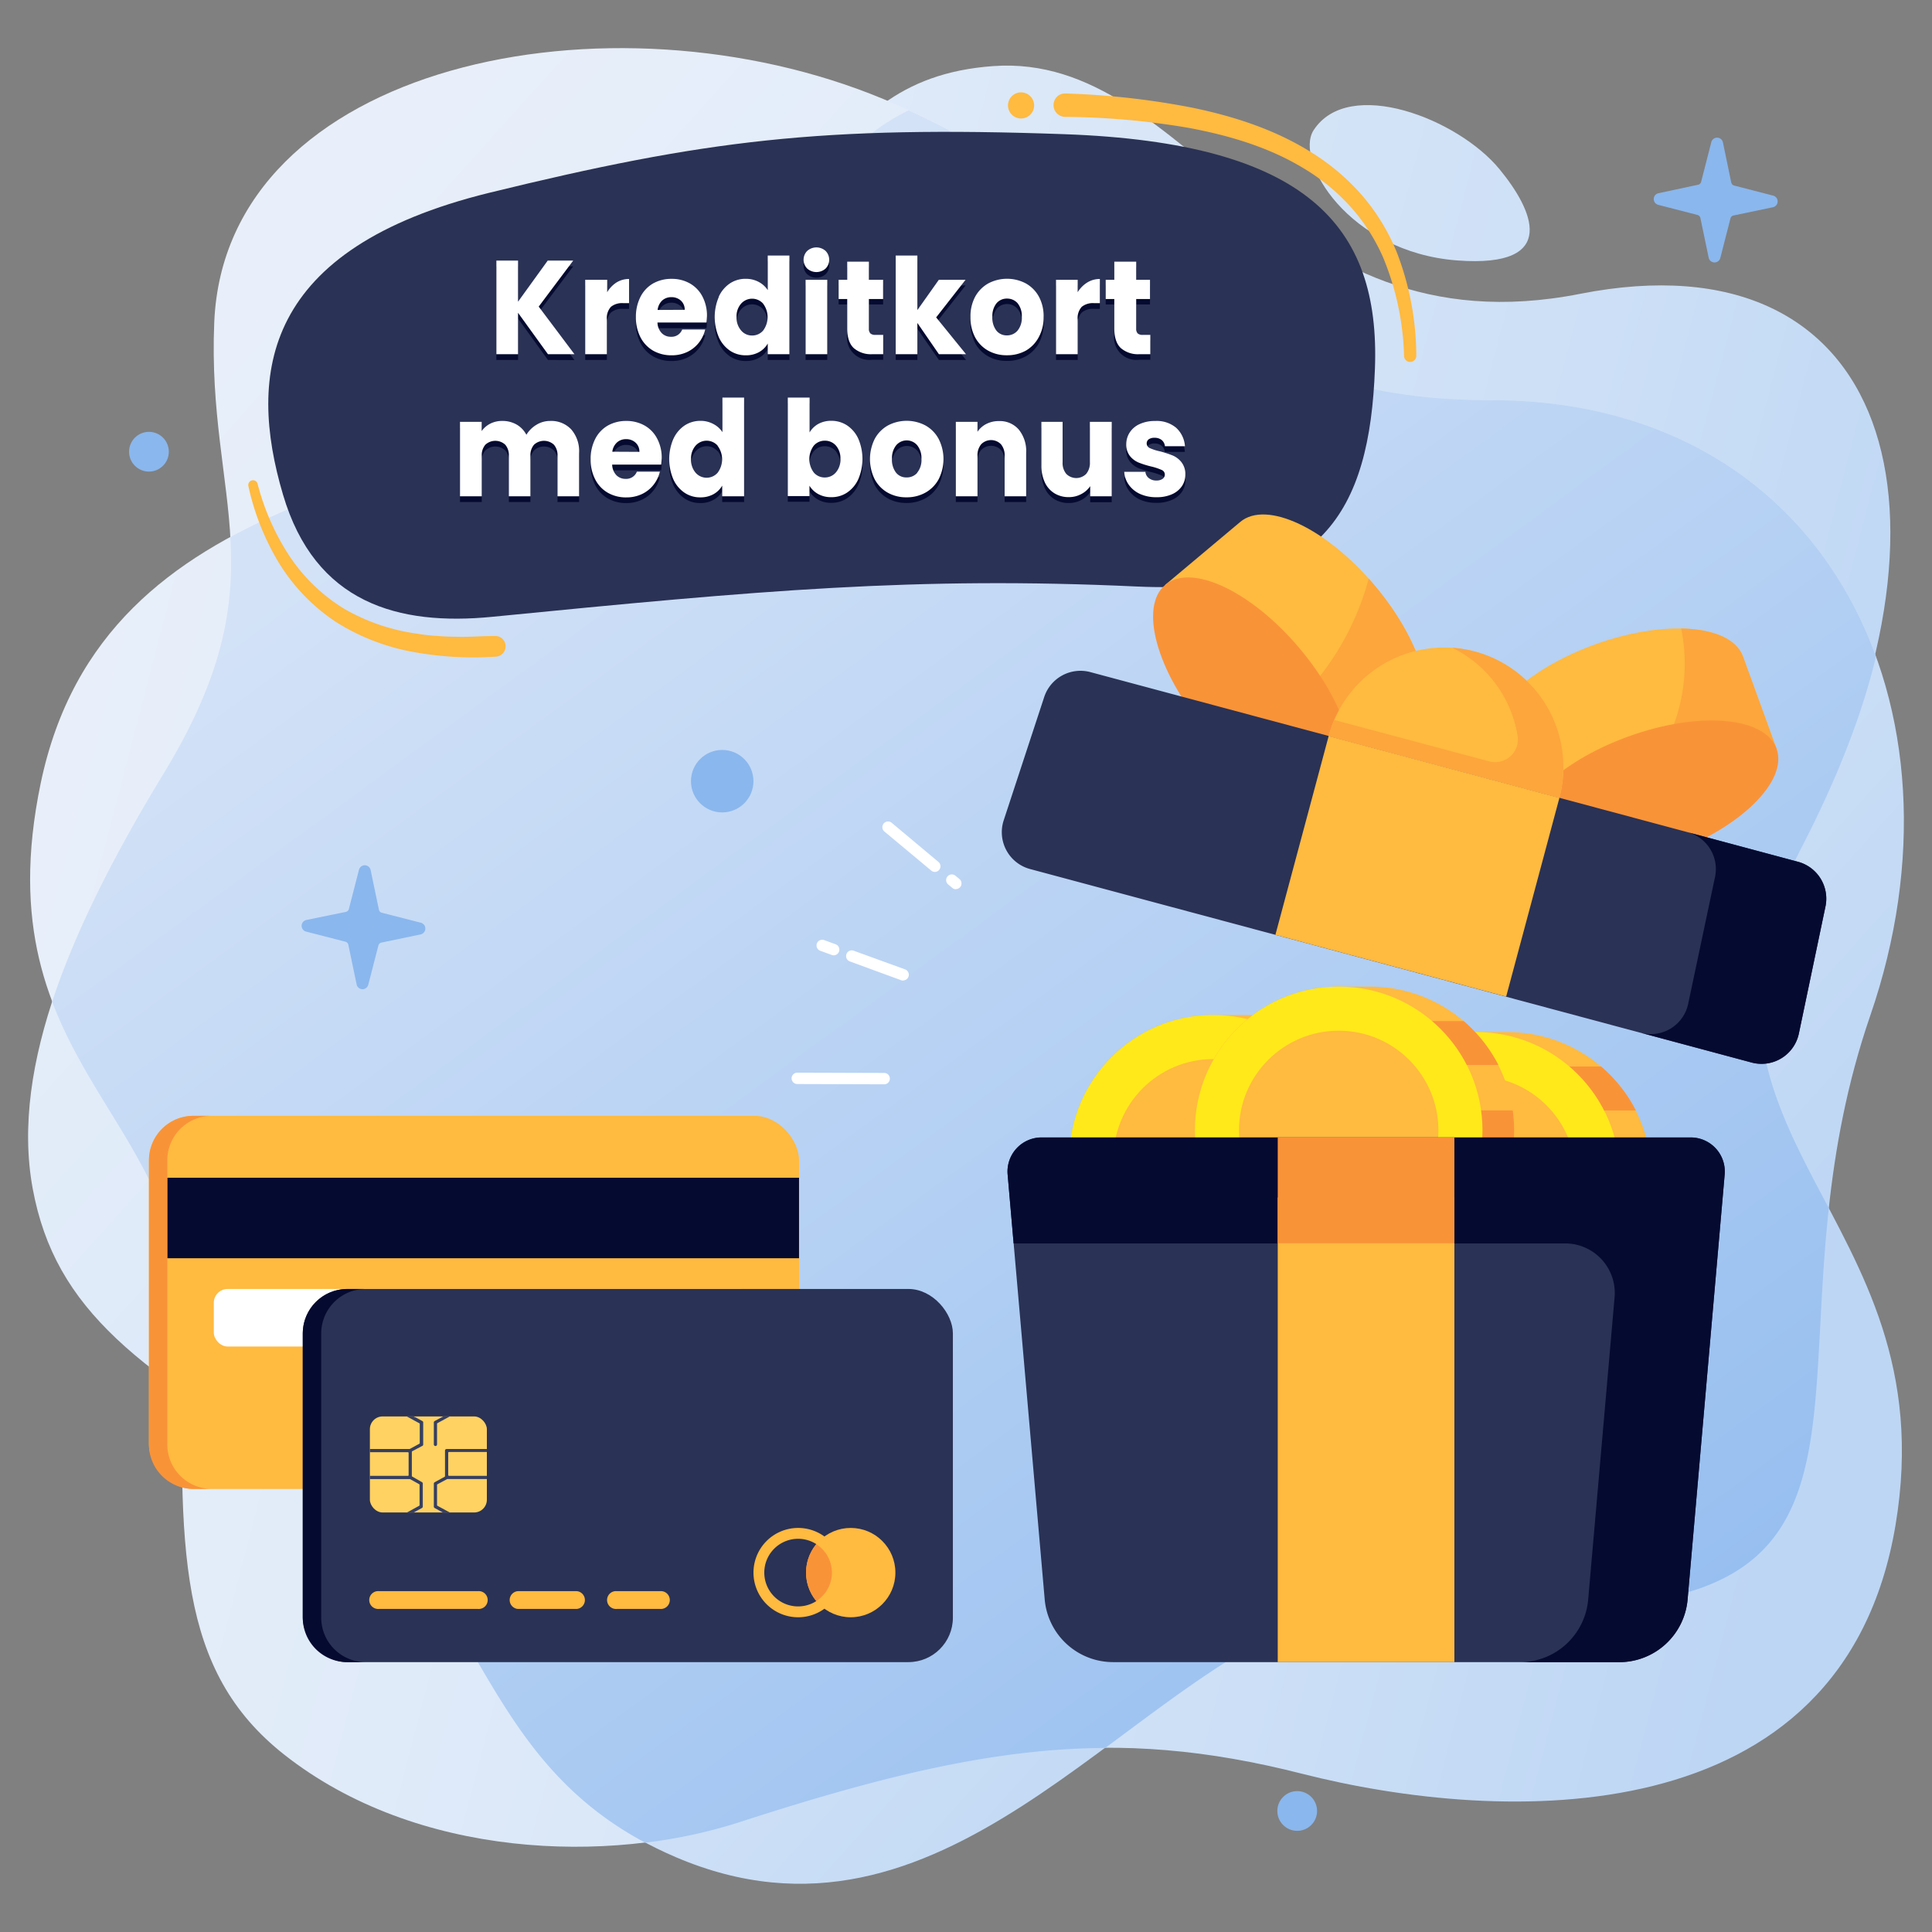 <?xml version="1.0" encoding="UTF-8"?>
<svg xmlns="http://www.w3.org/2000/svg" xmlns:xlink="http://www.w3.org/1999/xlink" viewBox="0 0 420 420">
  <rect x="0" y="0" width="420" height="420" fill="#808080" stroke="none"/>
  <defs>
    <linearGradient id="linear-gradient" x1="11.46" y1="167.38" x2="402.83" y2="269.32" gradientUnits="userSpaceOnUse">
      <stop offset="0" stop-color="#e8effa"></stop>
      <stop offset="0.3" stop-color="#e0ebf9"></stop>
      <stop offset="0.75" stop-color="#ccdff6"></stop>
      <stop offset="1" stop-color="#bdd6f4"></stop>
    </linearGradient>
    <linearGradient id="linear-gradient-2" x1="61.4" y1="-24.34" x2="452.77" y2="77.6" xlink:href="#linear-gradient"></linearGradient>
    <linearGradient id="linear-gradient-3" x1="53.17" y1="67.37" x2="346.87" y2="331.84" xlink:href="#linear-gradient"></linearGradient>
    <linearGradient id="linear-gradient-4" x1="353.89" y1="397.32" x2="122.92" y2="81.87" gradientUnits="userSpaceOnUse">
      <stop offset="0" stop-color="#92bcef"></stop>
      <stop offset="1" stop-color="#d3e2f7"></stop>
    </linearGradient>
  </defs>
  <g id="Layer_2" data-name="Layer 2">
    <g id="Layer_1-2" data-name="Layer 1">
      <rect width="420" height="420" fill="none"></rect>
      <path d="M61.76,381.42c-23.07-18.22-23.13-44.23-21.69-91.73S-4,232.25,8.83,170.36c13.73-66.11,87.34-63.54,128.11-88.77s38-64.26,78.94-67.22c43.41-3.14,60.54,62.71,127.61,49.51,67.45-13.28,85.84,47.3,48.27,120.13-32.65,63.3,31.79,79,20.31,147.54-11.42,68.12-86,65-129,54.05-41.27-10.52-71.65-6-122.4,10.51C132.53,405.26,90.53,404.12,61.76,381.42Z" fill="url(#linear-gradient)"></path>
      <path d="M326,36.81c-9-11-32.8-20.24-40.43-8.51-4.24,6.52,7.54,26.54,31.25,28.32C339.38,58.31,333.06,45.38,326,36.81Z" fill="url(#linear-gradient-2)"></path>
      <path d="M324.19,87c-66.54,0-72.31-40.49-132.08-65.44C132.68-3.2,49,13.7,46.58,70,44.91,109.12,61.39,125.7,35.63,168,16.26,199.89,2.17,231.42,7.1,258.34,12,285,30.35,298.16,68.52,320.51s33.07,63.85,78.39,83.22c57.9,24.76,96.59-37,138.61-52.15,45.32-16.39,62,3.86,87.62-7.73,34.53-15.61,12.82-63.16,33.46-123.13C429.49,154.23,397.51,87,324.19,87Z" fill="url(#linear-gradient-3)"></path>
      <path d="M373.14,343.85c26-11.75,20.12-41.59,24.43-81.2-12.13-23-23.94-43.48-5.81-78.64q11.52-22.33,16.06-41.26C396,110.19,367.22,87,324.19,87,259.71,87,252.29,49,197.53,24c-22.88,11.11-27.19,36.94-60.59,57.62-23.9,14.79-59.08,20-86.87,35.15.86,14.67-1.24,29.6-14.44,51.3-10.26,16.86-19,33.64-24.29,49.69,9.5,25.11,29.7,40.08,28.73,72q-.2,6.69-.35,12.82c8,5.59,17.52,11.39,28.8,18,36.19,21.19,33.49,59.6,71.75,80a110.68,110.68,0,0,0,20.44-4.44c32-10.39,55.91-16,79.55-16.15,15.36-11.35,30.09-22.9,45.26-28.38C330.84,335.19,347.51,355.44,373.14,343.85Z" fill="url(#linear-gradient-4)"></path>
      <path d="M107,134.09c-20.38,2-38.5-2.91-45.48-26.57C53.72,81.14,57.19,54,106.36,41.91c46.84-11.47,72.32-14.62,125-12.74S300.05,49,298.9,80.1s-11.57,49.27-51.79,47.4C199.2,125.28,165.27,128.34,107,134.09Z" fill="#2a3255"></path>
      <path d="M107.68,138.26h-.15c-2.84,0-5.67.26-8.48.16-1.42,0-2.82-.08-4.22-.19a39.21,39.21,0,0,1-4.19-.48,43.43,43.43,0,0,1-15.76-5.37,38.23,38.23,0,0,1-12-11.57A52.62,52.62,0,0,1,56,105.19h0a1,1,0,0,0-2,.49,54.86,54.86,0,0,0,6.56,16.57,41.36,41.36,0,0,0,12.53,13,47,47,0,0,0,16.85,6.5,72.51,72.51,0,0,0,17.87,1,2.24,2.24,0,0,0,2.1-2.23A2.22,2.22,0,0,0,107.68,138.26Z" fill="#ffba40"></path>
      <path d="M221.87,20.08a2.84,2.84,0,1,0,2.94,2.74A2.85,2.85,0,0,0,221.87,20.08Z" fill="#ffba40"></path>
      <path d="M303.64,54.82a44.82,44.82,0,0,0-7.46-12.26,48.19,48.19,0,0,0-10.87-9.29c-8.06-5.11-17.12-8-26.16-9.87a171.92,171.92,0,0,0-27.42-3.08h-.11a2.46,2.46,0,0,0-2.34,1.42,2.56,2.56,0,0,0,2.25,3.67,166.79,166.79,0,0,1,26.72,2.36c8.74,1.62,17.42,4.15,25,8.73a44.51,44.51,0,0,1,10.25,8.34A41.42,41.42,0,0,1,300.69,56a60,60,0,0,1,4.54,21.42,1.33,1.33,0,0,0,1.42,1.26,1.32,1.32,0,0,0,1.24-1.35A62.93,62.93,0,0,0,303.64,54.82Z" fill="#ffba40"></path>
      <path d="M119.12,78.25l-6.5-9v9h-4.71V57.89h4.71v8.93l6.45-8.93h5.54l-7.5,10,7.77,10.39Z" fill="#050a30"></path>
      <path d="M134,62.66a5.11,5.11,0,0,1,2.75-.77v5.25h-1.29a3.8,3.8,0,0,0-2.65.8,3.63,3.63,0,0,0-.88,2.79v7.52h-4.71V62.06H132v2.7A6.3,6.3,0,0,1,134,62.66Z" fill="#050a30"></path>
      <path d="M153.59,71.34H142.93a3.45,3.45,0,0,0,.92,2.31,2.75,2.75,0,0,0,2,.8,2.48,2.48,0,0,0,2.45-1.57h5a7.45,7.45,0,0,1-1.39,2.87,7,7,0,0,1-2.52,2,7.66,7.66,0,0,1-3.39.73,7.85,7.85,0,0,1-4-1,7,7,0,0,1-2.76-2.9,9.32,9.32,0,0,1-1-4.41,9.42,9.42,0,0,1,1-4.4,6.92,6.92,0,0,1,2.74-2.9,8,8,0,0,1,4-1,7.88,7.88,0,0,1,4,1,6.8,6.8,0,0,1,2.71,2.81,8.93,8.93,0,0,1,1,4.26C153.67,70.36,153.64,70.84,153.59,71.34Zm-4.74-2.75a2.62,2.62,0,0,0-.83-2A3,3,0,0,0,146,65.8a2.91,2.91,0,0,0-2,.73,3.29,3.29,0,0,0-1,2.06Z" fill="#050a30"></path>
      <path d="M156.25,65.75a6.86,6.86,0,0,1,2.43-2.9,6.13,6.13,0,0,1,3.45-1,5.76,5.76,0,0,1,2.77.67,5.11,5.11,0,0,1,2,1.8V56.79h4.71V78.25h-4.71V75.93A4.87,4.87,0,0,1,165,77.78a5.63,5.63,0,0,1-2.85.7,6.13,6.13,0,0,1-3.45-1,7,7,0,0,1-2.43-2.93,10.17,10.17,0,0,1-.9-4.4A10,10,0,0,1,156.25,65.75Zm9.64,1.48a3.19,3.19,0,0,0-4.77,0,4.15,4.15,0,0,0-1,2.91,4.27,4.27,0,0,0,1,2.95,3.16,3.16,0,0,0,4.77,0,4.86,4.86,0,0,0,0-5.85Z" fill="#050a30"></path>
      <path d="M175.48,59.61a2.52,2.52,0,0,1-.79-1.9,2.59,2.59,0,0,1,.79-1.93,3,3,0,0,1,4,0,2.62,2.62,0,0,1,.78,1.93,2.55,2.55,0,0,1-.78,1.9,3,3,0,0,1-4,0Zm4.36,2.45V78.25h-4.71V62.06Z" fill="#050a30"></path>
      <path d="M192,74v4.21h-2.39a4.87,4.87,0,0,1-5.43-5.63V66.18h-1.87V62.06h1.87V58.12h4.71v3.94h3.09v4.12h-3.09v6.5a1.4,1.4,0,0,0,.33,1,1.57,1.57,0,0,0,1.1.32Z" fill="#050a30"></path>
      <path d="M204.11,78.25l-4.68-6.79v6.79h-4.71V56.79h4.71V68.65l4.66-6.59h5.81l-6.39,8.12L210,78.25Z" fill="#050a30"></path>
      <path d="M214.82,77.46a7.15,7.15,0,0,1-2.84-2.9,9.87,9.87,0,0,1,0-8.8,7.24,7.24,0,0,1,2.87-2.91,8.65,8.65,0,0,1,8.15,0,7.18,7.18,0,0,1,2.87,2.91,9.72,9.72,0,0,1,0,8.79A7.29,7.29,0,0,1,223,77.46a8.25,8.25,0,0,1-4.09,1A8.08,8.08,0,0,1,214.82,77.46Zm6.36-4.32a4.29,4.29,0,0,0,.95-3,4.37,4.37,0,0,0-.92-3,3,3,0,0,0-4.56,0,5.41,5.41,0,0,0,0,6,2.81,2.81,0,0,0,2.24,1A3,3,0,0,0,221.18,73.14Z" fill="#050a30"></path>
      <path d="M236.35,62.66a5.11,5.11,0,0,1,2.75-.77v5.25h-1.29a3.8,3.8,0,0,0-2.65.8,3.63,3.63,0,0,0-.88,2.79v7.52h-4.71V62.06h4.71v2.7A6.3,6.3,0,0,1,236.35,62.66Z" fill="#050a30"></path>
      <path d="M250.07,74v4.21h-2.4a4.87,4.87,0,0,1-5.43-5.63V66.18h-1.87V62.06h1.87V58.12H247v3.94H250v4.12H247v6.5a1.4,1.4,0,0,0,.33,1,1.58,1.58,0,0,0,1.11.32Z" fill="#050a30"></path>
      <path d="M124.19,94.6a7.18,7.18,0,0,1,1.7,5.07v9.46H121.2v-8.79a3.47,3.47,0,0,0-.78-2.42,3.16,3.16,0,0,0-4.33,0,3.47,3.47,0,0,0-.78,2.42v8.79h-4.69v-8.79a3.47,3.47,0,0,0-.78-2.42,3.16,3.16,0,0,0-4.33,0,3.47,3.47,0,0,0-.78,2.42v8.79H100V93h4.71v2a5,5,0,0,1,1.87-1.61,5.62,5.62,0,0,1,2.62-.6,6.13,6.13,0,0,1,3.1.78,5.48,5.48,0,0,1,2.13,2.24,6.4,6.4,0,0,1,2.18-2.18,5.66,5.66,0,0,1,3-.84A5.91,5.91,0,0,1,124.19,94.6Z" fill="#050a30"></path>
      <path d="M143.74,102.23H133.08a3.44,3.44,0,0,0,.92,2.3,2.75,2.75,0,0,0,2,.8,2.46,2.46,0,0,0,2.45-1.57h5a7.24,7.24,0,0,1-1.39,2.87,7,7,0,0,1-2.52,2,7.66,7.66,0,0,1-3.39.73,7.9,7.9,0,0,1-4-1,6.94,6.94,0,0,1-2.75-2.9,9.19,9.19,0,0,1-1-4.4,9.46,9.46,0,0,1,1-4.41,7,7,0,0,1,2.74-2.9,8,8,0,0,1,4-1,7.88,7.88,0,0,1,4,1,6.86,6.86,0,0,1,2.71,2.81,8.83,8.83,0,0,1,1,4.27C143.82,101.24,143.79,101.72,143.74,102.23ZM139,99.47a2.62,2.62,0,0,0-.83-2,3,3,0,0,0-2.06-.75,2.91,2.91,0,0,0-2,.72,3.32,3.32,0,0,0-1,2.06Z" fill="#050a30"></path>
      <path d="M146.4,96.63a6.94,6.94,0,0,1,2.44-2.9,6.09,6.09,0,0,1,3.44-1,5.88,5.88,0,0,1,2.77.67,5.19,5.19,0,0,1,2,1.8V87.67h4.71v21.46H157v-2.32a4.87,4.87,0,0,1-1.89,1.85,5.63,5.63,0,0,1-2.85.7,6,6,0,0,1-3.44-1,7,7,0,0,1-2.44-2.93,10.16,10.16,0,0,1-.9-4.39A10,10,0,0,1,146.4,96.63ZM156,98.11A3.1,3.1,0,0,0,153.66,97a3.17,3.17,0,0,0-2.39,1.06,4.15,4.15,0,0,0-1,2.92,4.22,4.22,0,0,0,1,2.94,3.17,3.17,0,0,0,4.77,0,4.87,4.87,0,0,0,0-5.86Z" fill="#050a30"></path>
      <path d="M177.87,93.41a5.77,5.77,0,0,1,2.84-.7,6.09,6.09,0,0,1,3.44,1,6.87,6.87,0,0,1,2.44,2.9,10,10,0,0,1,.9,4.38,10.16,10.16,0,0,1-.9,4.39,7,7,0,0,1-2.44,2.93,6,6,0,0,1-3.44,1,5.76,5.76,0,0,1-2.84-.68,5.17,5.17,0,0,1-1.9-1.81v2.26h-4.71V87.67H176v7.57A4.92,4.92,0,0,1,177.87,93.41Zm3.85,4.68A3.19,3.19,0,0,0,179.31,97a3.1,3.1,0,0,0-2.39,1.08,4.87,4.87,0,0,0,0,5.86,3.18,3.18,0,0,0,4.78,0,4.87,4.87,0,0,0,0-5.86Z" fill="#050a30"></path>
      <path d="M193,108.34a7.21,7.21,0,0,1-2.84-2.9,9.87,9.87,0,0,1,0-8.8,7.37,7.37,0,0,1,2.87-2.91,8.65,8.65,0,0,1,8.15,0,7.31,7.31,0,0,1,2.87,2.91,9.68,9.68,0,0,1,0,8.79,7.25,7.25,0,0,1-2.9,2.91,8.25,8.25,0,0,1-4.09,1A8.11,8.11,0,0,1,193,108.34ZM199.4,104a4.23,4.23,0,0,0,.95-3,4.4,4.4,0,0,0-.92-3,3,3,0,0,0-4.56,0,4.36,4.36,0,0,0-.91,3,4.42,4.42,0,0,0,.9,3,2.81,2.81,0,0,0,2.24,1A3,3,0,0,0,199.4,104Z" fill="#050a30"></path>
      <path d="M221.47,94.61a7.46,7.46,0,0,1,1.61,5.06v9.46H218.4v-8.79a3.68,3.68,0,0,0-.8-2.52,3,3,0,0,0-4.3,0,3.68,3.68,0,0,0-.8,2.52v8.79h-4.71V93h4.71v2.14a5,5,0,0,1,1.93-1.69,5.84,5.84,0,0,1,2.73-.63A5.46,5.46,0,0,1,221.47,94.61Z" fill="#050a30"></path>
      <path d="M241.68,93v16.18H237v-2.21a5.29,5.29,0,0,1-1.95,1.73,5.71,5.71,0,0,1-2.71.65,5.85,5.85,0,0,1-3.11-.82,5.55,5.55,0,0,1-2.1-2.4,8.57,8.57,0,0,1-.74-3.68V93H231v8.78a3.69,3.69,0,0,0,.8,2.53,3.08,3.08,0,0,0,4.33,0,3.69,3.69,0,0,0,.8-2.53V93Z" fill="#050a30"></path>
      <path d="M247.88,108.63a6.07,6.07,0,0,1-2.48-2,5.35,5.35,0,0,1-1-2.83H249a1.91,1.91,0,0,0,.75,1.36,2.52,2.52,0,0,0,1.62.53,2.26,2.26,0,0,0,1.37-.37,1.12,1.12,0,0,0,.48-.94,1.09,1.09,0,0,0-.69-1,13.52,13.52,0,0,0-2.23-.74,20.52,20.52,0,0,1-2.76-.85,4.86,4.86,0,0,1-1.9-1.43,4,4,0,0,1-.8-2.62,4.7,4.7,0,0,1,.73-2.54,5.09,5.09,0,0,1,2.15-1.81,8,8,0,0,1,3.38-.67,6.57,6.57,0,0,1,4.56,1.51,6,6,0,0,1,1.91,4h-4.35a2,2,0,0,0-.7-1.33A2.37,2.37,0,0,0,251,96.4a2.11,2.11,0,0,0-1.27.33,1.09,1.09,0,0,0-.44.91,1.12,1.12,0,0,0,.7,1,11,11,0,0,0,2.19.69,23.35,23.35,0,0,1,2.79.92,4.81,4.81,0,0,1,1.88,1.45,4.13,4.13,0,0,1,.84,2.68,4.46,4.46,0,0,1-.75,2.54,5.05,5.05,0,0,1-2.18,1.75,7.88,7.88,0,0,1-3.29.64A8.33,8.33,0,0,1,247.88,108.63Z" fill="#050a30"></path>
      <path d="M119.12,77l-6.5-9v9h-4.71V56.65h4.71v8.93l6.45-8.93h5.54l-7.5,10L124.88,77Z" fill="#fff"></path>
      <path d="M134,61.42a5.11,5.11,0,0,1,2.75-.77V65.9h-1.29a3.85,3.85,0,0,0-2.65.8,3.64,3.64,0,0,0-.88,2.8V77h-4.71V60.83H132v2.69A6.4,6.4,0,0,1,134,61.42Z" fill="#fff"></path>
      <path d="M153.59,70.11H142.93a3.44,3.44,0,0,0,.92,2.3,2.71,2.71,0,0,0,2,.8,2.46,2.46,0,0,0,2.45-1.57h5a7.42,7.42,0,0,1-1.39,2.88,7.09,7.09,0,0,1-2.52,2,7.8,7.8,0,0,1-3.39.72,8,8,0,0,1-4-1,7.15,7.15,0,0,1-2.76-2.9,9.37,9.37,0,0,1-1-4.41,9.49,9.49,0,0,1,1-4.41,7,7,0,0,1,2.74-2.9,8,8,0,0,1,4-1,7.87,7.87,0,0,1,4,1,6.92,6.92,0,0,1,2.71,2.81,8.94,8.94,0,0,1,1,4.27C153.67,69.12,153.64,69.61,153.59,70.11Zm-4.74-2.76a2.63,2.63,0,0,0-.83-2,3,3,0,0,0-2.06-.75,2.91,2.91,0,0,0-2,.72,3.32,3.32,0,0,0-1,2.06Z" fill="#fff"></path>
      <path d="M156.25,64.51a6.92,6.92,0,0,1,2.43-2.9,6.12,6.12,0,0,1,3.45-1,5.87,5.87,0,0,1,2.77.66,5.27,5.27,0,0,1,2,1.8V55.55h4.71V77h-4.71V74.69A5,5,0,0,1,165,76.55a5.73,5.73,0,0,1-2.85.69,6.06,6.06,0,0,1-3.45-1,7,7,0,0,1-2.43-2.93,11.13,11.13,0,0,1,0-8.77ZM165.89,66a3.2,3.2,0,0,0-4.77,0,4.11,4.11,0,0,0-1,2.91,4.23,4.23,0,0,0,1,2.94,3.07,3.07,0,0,0,2.38,1.09,3.13,3.13,0,0,0,2.39-1.07,4.87,4.87,0,0,0,0-5.86Z" fill="#fff"></path>
      <path d="M175.48,58.38a2.72,2.72,0,0,1,0-3.83,3,3,0,0,1,4,0,2.74,2.74,0,0,1,0,3.83,3,3,0,0,1-4,0Zm4.36,2.45V77h-4.71V60.83Z" fill="#fff"></path>
      <path d="M192,72.8V77h-2.39a5.69,5.69,0,0,1-4-1.32c-.95-.88-1.43-2.31-1.43-4.31V65h-1.87V60.83h1.87V56.88h4.71v3.95h3.09V65h-3.09v6.49a1.42,1.42,0,0,0,.33,1,1.57,1.57,0,0,0,1.1.31Z" fill="#fff"></path>
      <path d="M204.11,77l-4.68-6.79V77h-4.71V55.55h4.71V67.41l4.66-6.58h5.81L203.51,69,210,77Z" fill="#fff"></path>
      <path d="M214.82,76.23a7.27,7.27,0,0,1-2.84-2.9,9,9,0,0,1-1-4.41,8.91,8.91,0,0,1,1-4.39,7.33,7.33,0,0,1,2.87-2.92,8.73,8.73,0,0,1,8.15,0,7.27,7.27,0,0,1,2.87,2.92,8.91,8.91,0,0,1,1,4.39,8.81,8.81,0,0,1-1.06,4.39A7.32,7.32,0,0,1,223,76.23a8.35,8.35,0,0,1-4.09,1A8.18,8.18,0,0,1,214.82,76.23Zm6.36-4.32a4.33,4.33,0,0,0,.95-3,4.4,4.4,0,0,0-.92-3,3,3,0,0,0-2.27-1,2.91,2.91,0,0,0-2.29,1,4.36,4.36,0,0,0-.91,3,4.47,4.47,0,0,0,.9,3,2.83,2.83,0,0,0,2.24,1A3,3,0,0,0,221.18,71.91Z" fill="#fff"></path>
      <path d="M236.35,61.42a5.11,5.11,0,0,1,2.75-.77V65.9h-1.29a3.85,3.85,0,0,0-2.65.8,3.64,3.64,0,0,0-.88,2.8V77h-4.71V60.83h4.71v2.69A6.4,6.4,0,0,1,236.35,61.42Z" fill="#fff"></path>
      <path d="M250.07,72.8V77h-2.4a5.69,5.69,0,0,1-4-1.32c-.95-.88-1.43-2.31-1.43-4.31V65h-1.87V60.83h1.87V56.88H247v3.95H250V65H247v6.49a1.42,1.42,0,0,0,.33,1,1.58,1.58,0,0,0,1.11.31Z" fill="#fff"></path>
      <path d="M124.19,93.36a7.19,7.19,0,0,1,1.7,5.08v9.45H121.2V99.1a3.47,3.47,0,0,0-.78-2.42,3.18,3.18,0,0,0-4.33,0,3.47,3.47,0,0,0-.78,2.42v8.79h-4.69V99.1a3.47,3.47,0,0,0-.78-2.42,3.18,3.18,0,0,0-4.33,0,3.47,3.47,0,0,0-.78,2.42v8.79H100V91.71h4.71v2a5.13,5.13,0,0,1,1.87-1.61,5.61,5.61,0,0,1,2.62-.59,6.13,6.13,0,0,1,3.1.78,5.45,5.45,0,0,1,2.13,2.23,6.38,6.38,0,0,1,2.18-2.17,5.66,5.66,0,0,1,3-.84A5.94,5.94,0,0,1,124.19,93.36Z" fill="#fff"></path>
      <path d="M143.74,101H133.08a3.47,3.47,0,0,0,.92,2.31,2.75,2.75,0,0,0,2,.79,2.47,2.47,0,0,0,2.45-1.56h5a7.31,7.31,0,0,1-1.39,2.87,7,7,0,0,1-2.52,2,7.8,7.8,0,0,1-3.39.72,7.9,7.9,0,0,1-4-1,7,7,0,0,1-2.75-2.9,9.26,9.26,0,0,1-1-4.41,9.49,9.49,0,0,1,1-4.41,7,7,0,0,1,2.74-2.9,8.06,8.06,0,0,1,4-1,8,8,0,0,1,4,1,6.89,6.89,0,0,1,2.71,2.82,8.81,8.81,0,0,1,1,4.26C143.82,100,143.79,100.49,143.74,101ZM139,98.23a2.59,2.59,0,0,0-.83-2,2.92,2.92,0,0,0-2.06-.76,2.87,2.87,0,0,0-2,.73,3.29,3.29,0,0,0-1,2Z" fill="#fff"></path>
      <path d="M146.4,95.39a7,7,0,0,1,2.44-2.9,6.16,6.16,0,0,1,3.44-1,5.76,5.76,0,0,1,2.77.67,5.17,5.17,0,0,1,2,1.79V86.43h4.71v21.46H157v-2.32a4.9,4.9,0,0,1-1.89,1.86,5.73,5.73,0,0,1-2.85.69,6,6,0,0,1-3.44-1,7,7,0,0,1-2.44-2.92,11.16,11.16,0,0,1,0-8.78ZM156,96.87a3.2,3.2,0,0,0-4.77,0,4.13,4.13,0,0,0-1,2.91,4.27,4.27,0,0,0,1,3,3.18,3.18,0,0,0,4.77,0,4.87,4.87,0,0,0,0-5.86Z" fill="#fff"></path>
      <path d="M177.87,92.17a5.77,5.77,0,0,1,2.84-.69,6.16,6.16,0,0,1,3.44,1,6.93,6.93,0,0,1,2.44,2.9,11.16,11.16,0,0,1,0,8.78,6.93,6.93,0,0,1-2.44,2.92,6,6,0,0,1-3.44,1,5.66,5.66,0,0,1-2.84-.68,5.09,5.09,0,0,1-1.9-1.81v2.26h-4.71V86.43H176V94A5.07,5.07,0,0,1,177.87,92.17Zm3.85,4.69a3.16,3.16,0,0,0-2.41-1.06,3.13,3.13,0,0,0-2.39,1.07,4.87,4.87,0,0,0,0,5.86,3.09,3.09,0,0,0,2.39,1.07,3.13,3.13,0,0,0,2.39-1.08,4.23,4.23,0,0,0,1-3A4.13,4.13,0,0,0,181.72,96.86Z" fill="#fff"></path>
      <path d="M193,107.11a7.27,7.27,0,0,1-2.84-2.9,9.87,9.87,0,0,1,0-8.8,7.33,7.33,0,0,1,2.87-2.92,8.73,8.73,0,0,1,8.15,0,7.27,7.27,0,0,1,2.87,2.92,9.66,9.66,0,0,1,0,8.78,7.34,7.34,0,0,1-2.9,2.92,8.24,8.24,0,0,1-4.09,1A8.1,8.1,0,0,1,193,107.11Zm6.36-4.32a4.26,4.26,0,0,0,.95-3,4.42,4.42,0,0,0-.92-3,3,3,0,0,0-4.56,0,4.39,4.39,0,0,0-.91,3,4.45,4.45,0,0,0,.9,3,2.83,2.83,0,0,0,2.24,1A3,3,0,0,0,199.4,102.79Z" fill="#fff"></path>
      <path d="M221.47,93.38a7.44,7.44,0,0,1,1.61,5.06v9.45H218.4V99.1a3.68,3.68,0,0,0-.8-2.52,3,3,0,0,0-4.3,0,3.68,3.68,0,0,0-.8,2.52v8.79h-4.71V91.71h4.71v2.15a5.06,5.06,0,0,1,1.93-1.7,5.84,5.84,0,0,1,2.73-.62A5.42,5.42,0,0,1,221.47,93.38Z" fill="#fff"></path>
      <path d="M241.68,91.71v16.18H237v-2.2a5.26,5.26,0,0,1-1.95,1.72,5.6,5.6,0,0,1-2.71.66,5.85,5.85,0,0,1-3.11-.83,5.52,5.52,0,0,1-2.1-2.39,8.61,8.61,0,0,1-.74-3.69V91.71H231v8.79a3.68,3.68,0,0,0,.8,2.52,3.05,3.05,0,0,0,4.33,0,3.68,3.68,0,0,0,.8-2.52V91.71Z" fill="#fff"></path>
      <path d="M247.88,107.4a6.09,6.09,0,0,1-2.48-2,5.32,5.32,0,0,1-1-2.83H249a1.93,1.93,0,0,0,.75,1.37,2.52,2.52,0,0,0,1.62.52,2.26,2.26,0,0,0,1.37-.36,1.13,1.13,0,0,0,.48-.94,1.08,1.08,0,0,0-.69-1,12.62,12.62,0,0,0-2.23-.74,20.39,20.39,0,0,1-2.76-.86,4.83,4.83,0,0,1-1.9-1.42,4,4,0,0,1-.8-2.62A4.68,4.68,0,0,1,245.6,94a5,5,0,0,1,2.15-1.81,7.81,7.81,0,0,1,3.38-.67A6.52,6.52,0,0,1,255.69,93a6,6,0,0,1,1.91,4h-4.35a2.07,2.07,0,0,0-.7-1.34,2.43,2.43,0,0,0-1.56-.49,2.11,2.11,0,0,0-1.27.33,1.11,1.11,0,0,0-.44.92,1.12,1.12,0,0,0,.7,1,10.87,10.87,0,0,0,2.19.7,23.55,23.55,0,0,1,2.79.91,4.81,4.81,0,0,1,1.88,1.45,4.15,4.15,0,0,1,.84,2.68,4.44,4.44,0,0,1-.75,2.54,5.07,5.07,0,0,1-2.18,1.76,8,8,0,0,1-3.29.63A8.48,8.48,0,0,1,247.88,107.4Z" fill="#fff"></path>
      <rect x="32.38" y="242.57" width="141.33" height="81.12" rx="9.67" fill="#ffba40"></rect>
      <path d="M42.05,242.57h4a9.68,9.68,0,0,0-9.68,9.68V314a9.68,9.68,0,0,0,9.68,9.68h-4A9.67,9.67,0,0,1,32.38,314V252.25A9.67,9.67,0,0,1,42.05,242.57Z" fill="#f99338"></path>
      <path d="M131.83,308.26H119.09a1.94,1.94,0,1,0,0,3.87h12.74a1.94,1.94,0,1,0,0-3.87Z" fill="#f99338"></path>
      <path d="M162.09,308.26h-21.6a1.94,1.94,0,0,0,0,3.87h21.6a1.94,1.94,0,1,0,0-3.87Z" fill="#f99338"></path>
      <rect x="36.4" y="256.03" width="137.3" height="17.5" fill="#050a30"></rect>
      <rect x="46.48" y="280.21" width="117.55" height="12.51" rx="3" fill="#fff"></rect>
      <rect x="65.82" y="280.21" width="141.33" height="81.12" rx="9.67" fill="#2a3255"></rect>
      <path d="M75.5,280.21h4a9.68,9.68,0,0,0-9.67,9.68v61.76a9.67,9.67,0,0,0,9.67,9.68h-4a9.68,9.68,0,0,1-9.68-9.68V289.89A9.69,9.69,0,0,1,75.5,280.21Z" fill="#050a30"></path>
      <rect x="80.41" y="307.92" width="25.43" height="20.88" rx="2.77" fill="#ffd261"></rect>
      <path d="M97.6,315.65h8.24V315H97.09a.35.35,0,0,0-.35.35v5.54a.18.18,0,0,1-.08.15l-2.17,1.18a.35.35,0,0,0-.18.3v5a.35.35,0,0,0,.18.31l1.83,1h1.51l-2.74-1.49a.16.16,0,0,1-.08-.14v-4.39a.15.15,0,0,1,.08-.14l2.13-1.14h8.62v-.7H97.6a.16.16,0,0,1-.16-.16v-4.82A.17.17,0,0,1,97.6,315.65Z" fill="#363f62"></path>
      <path d="M96.36,307.92l-1.87,1a.35.35,0,0,0-.18.3V314a.35.35,0,0,0,.7,0v-4.48a.15.15,0,0,1,.08-.14l2.74-1.49Z" fill="#363f62"></path>
      <path d="M91.77,308.9l-1.5-.82H90.2l-.3-.16H88.43l2.74,1.49a.15.15,0,0,1,.08.14v4.17a.15.15,0,0,1-.09.14L89.06,315H80.41v.69h8.26a.17.17,0,0,1,.16.17v4.82a.16.16,0,0,1-.16.16H80.41v.7l8.72,0,2,1.11a.16.16,0,0,1,.08.14v4.41a.16.16,0,0,1-.08.14l-2.7,1.48h1.46l1.84-1a.35.35,0,0,0,.18-.31v-5a.35.35,0,0,0-.18-.31L89.62,321a.19.19,0,0,1-.09-.15v-5.23a.17.17,0,0,1,.09-.14l2.14-1.13A.34.34,0,0,0,92,314v-4.82A.35.35,0,0,0,91.77,308.9Z" fill="#363f62"></path>
      <path d="M173.51,332.16a9.71,9.71,0,1,0,9.71,9.71A9.71,9.71,0,0,0,173.51,332.16Zm0,17.06a7.35,7.35,0,1,1,7.34-7.35A7.35,7.35,0,0,1,173.51,349.22Z" fill="#ffba40"></path>
      <circle cx="184.94" cy="341.87" r="9.71" fill="#ffba40"></circle>
      <path d="M177.46,348.05a7.32,7.32,0,0,0,0-12.35,9.66,9.66,0,0,0,0,12.35Z" fill="#f99338"></path>
      <path d="M112.6,349.77h12.75a1.94,1.94,0,0,0,0-3.87H112.6a1.94,1.94,0,0,0,0,3.87Z" fill="#ffba40"></path>
      <path d="M134.05,349.77h9.48a1.94,1.94,0,1,0,0-3.87h-9.48a1.94,1.94,0,1,0,0,3.87Z" fill="#ffba40"></path>
      <path d="M82.35,349.77h21.59a1.94,1.94,0,1,0,0-3.87H82.35a1.94,1.94,0,1,0,0,3.87Z" fill="#ffba40"></path>
      <path d="M270.61,220.65h-6.87a31.26,31.26,0,0,0,0,62.52h6.87a31.26,31.26,0,0,0,0-62.52Z" fill="#ffba40"></path>
      <path d="M275.83,256.22h25.74a31,31,0,0,0,0-8.61H275.83Z" fill="#f99338"></path>
      <path d="M275.83,237.69h22.62a31.33,31.33,0,0,0-7.55-9.54H275.83Z" fill="#f99338"></path>
      <path d="M275.83,275.68h15.08a31.62,31.62,0,0,0,7.54-9.55H275.83Z" fill="#f99338"></path>
      <circle cx="263.74" cy="251.91" r="31.26" fill="#ffe91a"></circle>
      <circle cx="263.74" cy="251.91" r="21.68" fill="#ffba40"></circle>
      <path d="M327.74,224.36h-6.87a31.26,31.26,0,0,0,0,62.52h6.87a31.26,31.26,0,0,0,0-62.52Z" fill="#ffba40"></path>
      <path d="M333,259.92H358.7a31,31,0,0,0,0-8.61H333Z" fill="#f99338"></path>
      <path d="M333,241.4h22.62a31.5,31.5,0,0,0-7.55-9.55H333Z" fill="#f99338"></path>
      <path d="M333,279.39H348a31.5,31.5,0,0,0,7.55-9.55H333Z" fill="#f99338"></path>
      <circle cx="320.87" cy="255.62" r="31.26" fill="#ffe91a"></circle>
      <circle cx="320.87" cy="255.62" r="21.68" fill="#ffba40"></circle>
      <path d="M297.89,214.48H291A31.26,31.26,0,1,0,291,277h6.87a31.26,31.26,0,0,0,0-62.52Z" fill="#ffba40"></path>
      <path d="M303.11,250h25.74a31,31,0,0,0,0-8.61H303.11Z" fill="#f99338"></path>
      <path d="M303.11,231.51h22.62a31.7,31.7,0,0,0-7.54-9.54H303.11Z" fill="#f99338"></path>
      <path d="M303.11,269.5h15.08a31.46,31.46,0,0,0,7.54-9.54H303.11Z" fill="#f99338"></path>
      <circle cx="291.02" cy="245.74" r="31.26" fill="#ffe91a"></circle>
      <circle cx="291.02" cy="245.74" r="21.68" fill="#ffba40"></circle>
      <path d="M367.52,247.26H226.43a7.41,7.41,0,0,0-7.38,8.05l8.06,92.39A14.93,14.93,0,0,0,242,361.33H352a14.93,14.93,0,0,0,14.87-13.63l8.06-92.39A7.41,7.41,0,0,0,367.52,247.26Z" fill="#2a3255"></path>
      <path d="M219.05,255.31l1.3,15H340.28A10.78,10.78,0,0,1,351,282l-5.74,65.72a14.92,14.92,0,0,1-14.86,13.63H352a14.93,14.93,0,0,0,14.87-13.63l8.06-92.39a7.41,7.41,0,0,0-7.38-8.05H226.43A7.41,7.41,0,0,0,219.05,255.31Z" fill="#050a30"></path>
      <rect x="277.77" y="260.32" width="38.4" height="101.01" fill="#ffba40"></rect>
      <rect x="277.77" y="247.26" width="38.4" height="23.01" fill="#f99338"></rect>
      <path d="M298.91,127.36c-10.46-12.47-23.57-18.7-29.29-13.9l-16.31,13.68,37.9,45.17,16.31-13.69C313.23,153.83,309.38,139.83,298.91,127.36Z" fill="#ffba40"></path>
      <path d="M298.91,127.36c-.45-.54-.9-1.06-1.36-1.57a59.17,59.17,0,0,1-19.75,30.53l13.41,16,16.31-13.69C313.23,153.83,309.38,139.83,298.91,127.36Z" fill="#fca63c"></path>
      <ellipse cx="272.26" cy="149.72" rx="13.5" ry="29.48" transform="translate(-32.54 210.04) rotate(-40)" fill="#f99338"></ellipse>
      <path d="M346.6,140.14c15.3-5.57,29.77-4.4,32.32,2.6l7.28,20-55.4,20.16-7.28-20C321,155.9,331.3,145.71,346.6,140.14Z" fill="#ffba40"></path>
      <path d="M362.64,160.48a38.2,38.2,0,0,1-13.58,15.79l37.14-13.52-7.28-20c-1.42-3.9-6.54-6-13.44-6.11A38.23,38.23,0,0,1,362.64,160.48Z" fill="#fca63c"></path>
      <ellipse cx="358.5" cy="172.83" rx="29.48" ry="13.5" transform="translate(-37.49 133.04) rotate(-20)" fill="#f99338"></ellipse>
      <path d="M390.87,187.34,237,146.1a8.3,8.3,0,0,0-10,5.43l-8.8,26.79a8.29,8.29,0,0,0,5.73,10.6L380.8,231a8.29,8.29,0,0,0,10.26-6.31l5.78-27.6A8.3,8.3,0,0,0,390.87,187.34Z" fill="#2a3255"></path>
      <rect x="282.17" y="165.96" width="51.93" height="44.74" transform="translate(59.24 -73.33) rotate(15)" fill="#ffba40"></rect>
      <path d="M391.06,224.65l5.78-27.6a8.3,8.3,0,0,0-6-9.71l-24-6.44a8.3,8.3,0,0,1,6,9.71L367,218.21a8.29,8.29,0,0,1-10.26,6.31l24,6.44A8.29,8.29,0,0,0,391.06,224.65Z" fill="#050a30"></path>
      <path d="M320.64,141.64A26,26,0,0,0,288.84,160L339,173.44A26,26,0,0,0,320.64,141.64Z" fill="#ffba40"></path>
      <path d="M339.44,171.42a26,26,0,0,0-18.8-29.78,25.64,25.64,0,0,0-4.93-.82,25.93,25.93,0,0,1,14.2,19.1,4.94,4.94,0,0,1-6.15,5.6l-33.67-9a25.48,25.48,0,0,0-1.25,3.5L339,173.44C339.18,172.77,339.32,172.1,339.44,171.42Z" fill="#fca63c"></path>
      <path d="M181.25,207.68a1.31,1.31,0,0,1-.43-.08l-2.5-.91a1.23,1.23,0,1,1,.84-2.32l2.51.91a1.24,1.24,0,0,1-.42,2.4Z" fill="#fff"></path>
      <path d="M196.35,213.17a1.25,1.25,0,0,1-.43-.07L184.74,209a1.24,1.24,0,0,1-.73-1.59,1.22,1.22,0,0,1,1.58-.73l11.18,4.06a1.24,1.24,0,0,1-.42,2.4Z" fill="#fff"></path>
      <path d="M192.32,235.72h0l-19-.06a1.24,1.24,0,0,1-1.23-1.24,1.23,1.23,0,0,1,1.23-1.23h0l19,.06a1.24,1.24,0,0,1,0,2.47Z" fill="#fff"></path>
      <path d="M203.25,189.55a1.23,1.23,0,0,1-.79-.28l-10.11-8.43a1.24,1.24,0,1,1,1.58-1.9L204,187.37a1.23,1.23,0,0,1-.79,2.18Z" fill="#fff"></path>
      <path d="M207.75,193.31A1.19,1.19,0,0,1,207,193l-.87-.73a1.22,1.22,0,0,1-.16-1.73,1.23,1.23,0,0,1,1.74-.16l.87.72a1.24,1.24,0,0,1-.79,2.19Z" fill="#fff"></path>
      <path d="M385.52,42.54,377,40.34a.88.88,0,0,1-.64-.66l-1.79-8.62A1.3,1.3,0,0,0,372,31l-2.19,8.53a.87.87,0,0,1-.66.63L360.54,42a1.3,1.3,0,0,0-.06,2.53l8.54,2.2a.87.87,0,0,1,.63.66l1.8,8.62A1.3,1.3,0,0,0,374,56l2.19-8.53a.86.86,0,0,1,.67-.63l8.62-1.8A1.3,1.3,0,0,0,385.52,42.54Z" fill="#8ab7ed"></path>
      <path d="M91.55,200.61,83,198.42a.85.85,0,0,1-.63-.66l-1.8-8.63a1.3,1.3,0,0,0-2.53-.06l-2.2,8.54a.87.87,0,0,1-.66.63L66.57,200a1.3,1.3,0,0,0,0,2.53l8.53,2.19a.88.88,0,0,1,.63.67l1.8,8.62a1.3,1.3,0,0,0,2.53.06l2.2-8.53a.85.85,0,0,1,.66-.63l8.62-1.8A1.31,1.31,0,0,0,91.55,200.61Z" fill="#8ab7ed"></path>
      <circle cx="282" cy="393.69" r="4.32" fill="#8ab7ed"></circle>
      <circle cx="32.38" cy="98.2" r="4.32" fill="#8ab7ed"></circle>
      <circle cx="157" cy="169.82" r="6.79" fill="#8ab7ed"></circle>
    </g>
  </g>
</svg>
